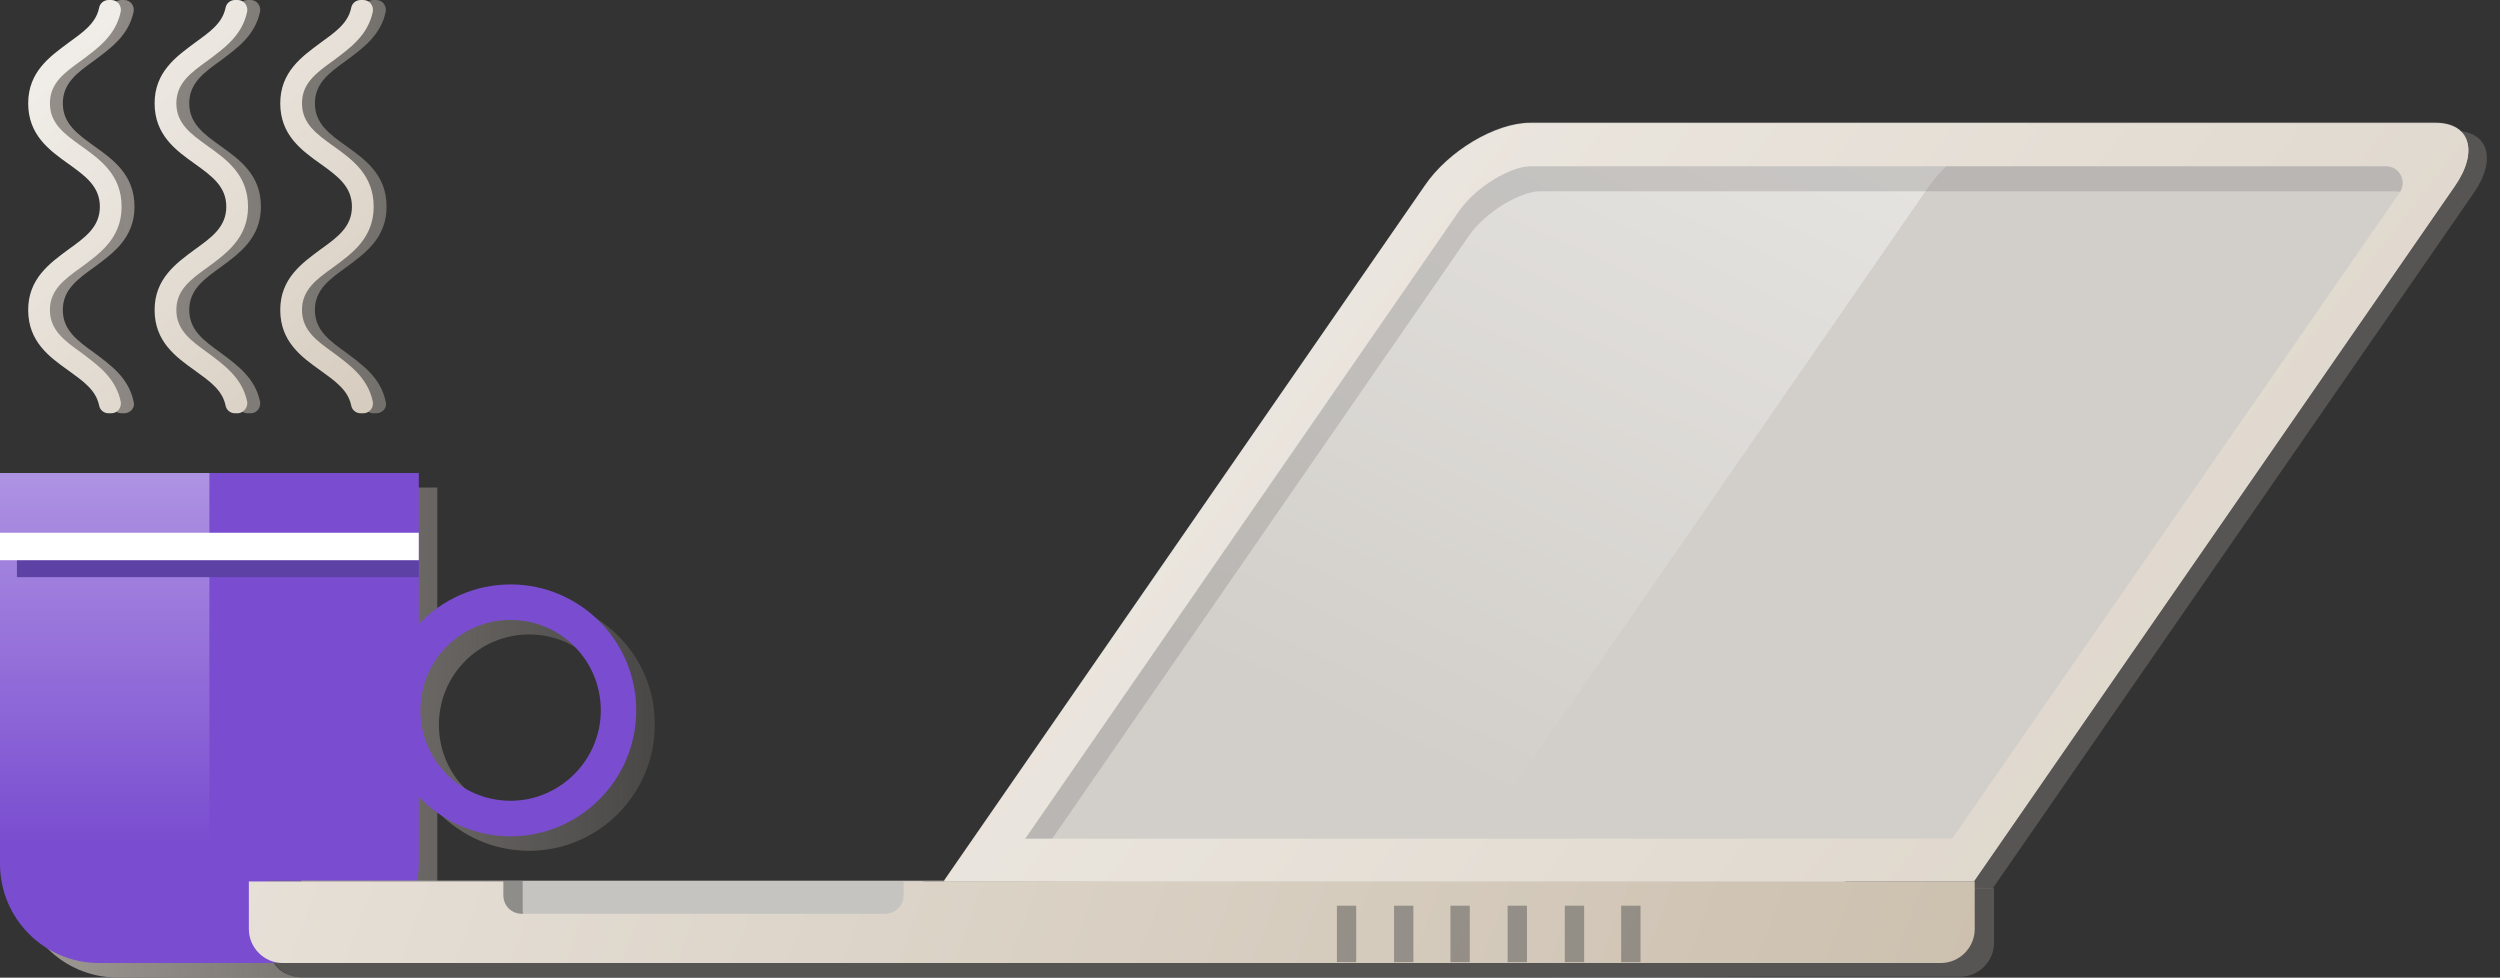 <svg width="179" height="70" viewBox="0 0 179 70" fill="none" xmlns="http://www.w3.org/2000/svg">
<rect x="0" y="0" width="179" height="70" fill="#333333" stroke="none"/>
<path d="M37.885 42.885C35.29 42.885 32.983 43.983 31.311 45.717V34.909H1.326V62.883C1.326 66.813 4.498 69.992 8.419 69.992H21.624C20.759 69.934 20.067 69.645 19.605 68.951C22.95 67.391 31.311 66.813 31.311 62.883V58.086C32.983 59.82 35.29 60.918 37.885 60.918C42.844 60.918 46.88 56.872 46.88 51.901C46.938 46.931 42.844 42.885 37.885 42.885ZM37.885 58.375C34.309 58.375 31.426 55.485 31.426 51.901C31.426 48.318 34.309 45.428 37.885 45.428C41.46 45.428 44.343 48.318 44.343 51.901C44.343 55.485 41.46 58.375 37.885 58.375Z" fill="url(#paint0_linear)"/>
<path d="M36.558 41.845C33.964 41.845 31.657 42.943 29.985 44.677V33.869H0V61.843C0 65.773 3.171 68.952 7.093 68.952H22.892C26.813 68.952 29.985 65.773 29.985 61.843V57.046C31.657 58.78 33.964 59.878 36.558 59.878C41.517 59.878 45.554 55.832 45.554 50.861C45.554 45.891 41.517 41.845 36.558 41.845ZM36.558 57.335C32.983 57.335 30.1 54.445 30.1 50.861C30.1 47.278 32.983 44.388 36.558 44.388C40.133 44.388 43.017 47.278 43.017 50.861C43.017 54.445 40.076 57.335 36.558 57.335Z" fill="#7A4DD0"/>
<path opacity="0.5" d="M14.992 33.869H0V61.843C0 65.773 3.171 68.952 7.093 68.952H14.992" fill="url(#paint1_linear)"/>
<path d="M29.985 39.648H1.211V41.325H29.985V39.648Z" fill="#5E41A5"/>
<path d="M29.985 38.145H0V40.111H29.985V38.145Z" fill="white"/>
<path d="M26.93 29.592H26.757C26.411 29.592 26.122 29.361 26.065 29.014C25.834 27.916 24.911 27.28 23.873 26.529C22.489 25.546 20.99 24.448 20.99 22.194C20.99 19.94 22.547 18.842 23.873 17.859C25.084 16.992 26.122 16.241 26.122 14.796C26.122 13.351 25.084 12.6 23.873 11.733C22.489 10.75 20.99 9.652 20.99 7.398C20.99 5.144 22.547 4.046 23.873 3.063C24.911 2.312 25.834 1.676 26.065 0.578C26.122 0.231 26.411 0 26.757 0H26.93C27.391 0 27.679 0.405 27.622 0.809C27.276 2.543 25.949 3.468 24.796 4.335C23.585 5.202 22.547 5.953 22.547 7.398C22.547 8.843 23.585 9.594 24.796 10.461C26.18 11.444 27.679 12.542 27.679 14.796C27.679 17.05 26.122 18.148 24.796 19.131C23.585 19.998 22.547 20.749 22.547 22.194C22.547 23.639 23.585 24.39 24.796 25.257C25.949 26.124 27.276 27.049 27.622 28.783C27.737 29.187 27.391 29.592 26.93 29.592Z" fill="url(#paint2_linear)"/>
<path d="M17.933 29.592H17.761C17.415 29.592 17.126 29.361 17.069 29.014C16.838 27.916 15.915 27.28 14.877 26.529C13.493 25.546 11.994 24.448 11.994 22.194C11.994 19.94 13.551 18.842 14.877 17.859C16.088 16.992 17.126 16.241 17.126 14.796C17.126 13.351 16.088 12.6 14.877 11.733C13.493 10.75 11.994 9.652 11.994 7.398C11.994 5.144 13.551 4.046 14.877 3.063C15.915 2.312 16.838 1.676 17.069 0.578C17.126 0.231 17.415 0 17.761 0H17.933C18.395 0 18.683 0.405 18.625 0.809C18.279 2.543 16.953 3.468 15.8 4.335C14.589 5.202 13.551 5.953 13.551 7.398C13.551 8.843 14.589 9.594 15.8 10.461C17.184 11.444 18.683 12.542 18.683 14.796C18.683 17.05 17.126 18.148 15.8 19.131C14.589 19.998 13.551 20.749 13.551 22.194C13.551 23.639 14.589 24.39 15.8 25.257C16.953 26.124 18.279 27.049 18.625 28.783C18.683 29.187 18.395 29.592 17.933 29.592Z" fill="url(#paint3_linear)"/>
<path d="M8.881 29.592H8.708C8.362 29.592 8.073 29.361 8.016 29.014C7.785 27.916 6.862 27.28 5.825 26.529C4.441 25.546 2.941 24.448 2.941 22.194C2.941 19.94 4.498 18.842 5.825 17.859C7.035 16.992 8.073 16.241 8.073 14.796C8.073 13.351 7.035 12.6 5.825 11.733C4.441 10.75 2.941 9.652 2.941 7.398C2.941 5.144 4.498 4.046 5.825 3.063C6.862 2.312 7.785 1.676 8.016 0.578C8.073 0.231 8.362 0 8.708 0H8.881C9.342 0 9.63 0.405 9.573 0.809C9.227 2.543 7.9 3.468 6.747 4.335C5.536 5.202 4.498 5.953 4.498 7.398C4.498 8.843 5.536 9.594 6.747 10.461C8.131 11.444 9.63 12.542 9.63 14.796C9.63 17.05 8.073 18.148 6.747 19.131C5.536 19.998 4.498 20.749 4.498 22.194C4.498 23.639 5.536 24.39 6.747 25.257C7.9 26.124 9.227 27.049 9.573 28.783C9.688 29.187 9.342 29.592 8.881 29.592Z" fill="url(#paint4_linear)"/>
<path d="M26.006 29.592H25.833C25.487 29.592 25.198 29.361 25.141 29.014C24.91 27.916 23.988 27.28 22.95 26.529C21.566 25.546 20.066 24.448 20.066 22.194C20.066 19.94 21.623 18.842 22.95 17.859C24.16 16.992 25.198 16.241 25.198 14.796C25.198 13.351 24.16 12.6 22.95 11.733C21.566 10.75 20.066 9.652 20.066 7.398C20.066 5.144 21.623 4.046 22.95 3.063C23.988 2.312 24.91 1.676 25.141 0.578C25.198 0.231 25.487 0 25.833 0H26.006C26.467 0 26.755 0.405 26.698 0.809C26.352 2.543 25.025 3.468 23.872 4.335C22.661 5.202 21.623 5.953 21.623 7.398C21.623 8.843 22.661 9.594 23.872 10.461C25.256 11.444 26.755 12.542 26.755 14.796C26.755 17.05 25.198 18.148 23.872 19.131C22.661 19.998 21.623 20.749 21.623 22.194C21.623 23.639 22.661 24.39 23.872 25.257C25.025 26.124 26.352 27.049 26.698 28.783C26.755 29.187 26.467 29.592 26.006 29.592Z" fill="url(#paint5_linear)"/>
<path d="M17.01 29.592H16.837C16.491 29.592 16.202 29.361 16.145 29.014C15.914 27.916 14.991 27.28 13.954 26.529C12.57 25.546 11.07 24.448 11.07 22.194C11.07 19.94 12.627 18.842 13.954 17.859C15.164 16.992 16.202 16.241 16.202 14.796C16.202 13.351 15.164 12.6 13.954 11.733C12.57 10.75 11.07 9.652 11.07 7.398C11.07 5.144 12.627 4.046 13.954 3.063C14.991 2.312 15.914 1.676 16.145 0.578C16.202 0.231 16.491 0 16.837 0H17.01C17.471 0 17.759 0.405 17.702 0.809C17.356 2.543 16.029 3.468 14.876 4.335C13.665 5.202 12.627 5.953 12.627 7.398C12.627 8.843 13.665 9.594 14.876 10.461C16.26 11.444 17.759 12.542 17.759 14.796C17.759 17.05 16.202 18.148 14.876 19.131C13.665 19.998 12.627 20.749 12.627 22.194C12.627 23.639 13.665 24.39 14.876 25.257C16.029 26.124 17.356 27.049 17.702 28.783C17.759 29.187 17.413 29.592 17.01 29.592Z" fill="url(#paint6_linear)"/>
<path d="M7.957 29.592H7.784C7.438 29.592 7.15 29.361 7.092 29.014C6.861 27.916 5.939 27.28 4.901 26.529C3.517 25.546 2.018 24.448 2.018 22.194C2.018 19.94 3.574 18.842 4.901 17.859C6.112 16.992 7.15 16.241 7.15 14.796C7.15 13.351 6.112 12.6 4.901 11.733C3.517 10.75 2.018 9.652 2.018 7.398C2.018 5.144 3.574 4.046 4.901 3.063C5.939 2.312 6.861 1.676 7.092 0.578C7.15 0.231 7.438 0 7.784 0H7.957C8.418 0 8.707 0.405 8.649 0.809C8.303 2.543 6.977 3.468 5.823 4.335C4.612 5.202 3.574 5.953 3.574 7.398C3.574 8.843 4.612 9.594 5.823 10.461C7.207 11.444 8.707 12.542 8.707 14.796C8.707 17.05 7.15 18.148 5.823 19.131C4.612 19.998 3.574 20.749 3.574 22.194C3.574 23.639 4.612 24.39 5.823 25.257C6.977 26.124 8.303 27.049 8.649 28.783C8.707 29.187 8.418 29.592 7.957 29.592Z" fill="url(#paint7_linear)"/>
<path opacity="0.62" d="M68.908 63.635H142.659L177.084 13.871C178.814 11.386 178.18 9.363 175.7 9.363H110.887C108.407 9.363 105.005 11.386 103.333 13.871L68.908 63.635Z" fill="#6D6B68"/>
<path d="M132.107 63.057H21.566V68.894H132.107V63.057Z" fill="#C6C4C1"/>
<path opacity="0.62" d="M104.427 69.992H21.623C20.297 69.992 19.201 68.894 19.201 67.565V63.057H37.423V65.137C37.423 65.889 37.999 66.467 38.749 66.467H64.755C65.505 66.467 66.081 65.889 66.081 65.137V63.057L142.773 63.577V67.507C142.773 68.836 141.678 69.934 140.351 69.934H126.57" fill="#6D6B68"/>
<path d="M20.24 68.952C18.914 68.952 17.818 67.854 17.818 66.524V63.114H36.04V64.097C36.04 64.848 36.617 65.426 37.366 65.426H63.372C64.122 65.426 64.698 64.848 64.698 64.097V63.114H141.39V66.524C141.39 67.854 140.295 68.952 138.969 68.952H20.24Z" fill="url(#paint8_linear)"/>
<path opacity="0.62" d="M97.105 64.848H95.721V68.893H97.105V64.848Z" fill="#6D6B68"/>
<path opacity="0.62" d="M101.198 64.848H99.814V68.893H101.198V64.848Z" fill="#6D6B68"/>
<path opacity="0.62" d="M105.235 64.848H103.852V68.893H105.235V64.848Z" fill="#6D6B68"/>
<path opacity="0.62" d="M109.329 64.848H107.945V68.893H109.329V64.848Z" fill="#6D6B68"/>
<path opacity="0.62" d="M113.423 64.848H112.039V68.893H113.423V64.848Z" fill="#6D6B68"/>
<path opacity="0.62" d="M117.46 64.848H116.076V68.893H117.46V64.848Z" fill="#6D6B68"/>
<path d="M67.582 63.056H141.333L175.758 13.293C177.488 10.808 176.854 8.785 174.374 8.785H109.561C107.081 8.785 103.679 10.808 102.007 13.293L67.582 63.056Z" fill="#D2CFCA"/>
<path opacity="0.5" d="M145.658 8.843H109.561C107.081 8.843 103.679 10.866 102.007 13.351L67.582 63.114H103.679L138.104 13.351C139.834 10.866 143.178 8.843 145.658 8.843Z" fill="url(#paint9_linear)"/>
<g opacity="0.62">
<g opacity="0.62">
<path opacity="0.62" d="M110.251 13.698H171.547C172.47 13.698 173.047 14.738 172.528 15.547L140.467 61.843H74.097L105.177 16.877C106.446 15.085 108.925 13.698 110.251 13.698ZM110.251 10.635C107.772 10.635 104.37 12.658 102.698 15.143L70.406 61.843H139.948L172.701 14.507C174.431 12.022 177.544 10.635 175.065 10.635H110.251Z" fill="#6D6B68"/>
</g>
</g>
<path d="M109.561 11.906H170.857C171.779 11.906 172.356 12.946 171.837 13.755L139.776 60.051H73.406L104.486 15.085C105.755 13.293 108.235 11.906 109.561 11.906ZM109.561 8.843C107.081 8.843 103.679 10.866 102.007 13.351L67.582 63.114H141.333L175.758 13.351C177.488 10.866 176.854 8.843 174.374 8.843H109.561Z" fill="url(#paint10_linear)"/>
<defs>
<linearGradient id="paint0_linear" x1="1.332" y1="52.482" x2="46.915" y2="52.482" gradientUnits="userSpaceOnUse">
<stop stop-color="#A19B95"/>
<stop offset="1" stop-color="#A19B95" stop-opacity="0.2"/>
</linearGradient>
<linearGradient id="paint1_linear" x1="7.488" y1="26.447" x2="7.488" y2="60.313" gradientUnits="userSpaceOnUse">
<stop stop-color="white"/>
<stop offset="1" stop-color="white" stop-opacity="0"/>
</linearGradient>
<linearGradient id="paint2_linear" x1="-6.617" y1="13.218" x2="60.289" y2="16.176" gradientUnits="userSpaceOnUse">
<stop stop-color="#A19B95"/>
<stop offset="1" stop-color="#A19B95" stop-opacity="0.2"/>
</linearGradient>
<linearGradient id="paint3_linear" x1="-6.635" y1="13.618" x2="60.271" y2="16.576" gradientUnits="userSpaceOnUse">
<stop stop-color="#A19B95"/>
<stop offset="1" stop-color="#A19B95" stop-opacity="0.2"/>
</linearGradient>
<linearGradient id="paint4_linear" x1="-6.652" y1="14.018" x2="60.254" y2="16.976" gradientUnits="userSpaceOnUse">
<stop stop-color="#A19B95"/>
<stop offset="1" stop-color="#A19B95" stop-opacity="0.2"/>
</linearGradient>
<linearGradient id="paint5_linear" x1="-3.208" y1="-14.505" x2="52.722" y2="41.296" gradientUnits="userSpaceOnUse">
<stop stop-color="white"/>
<stop offset="1" stop-color="#C1B29D"/>
</linearGradient>
<linearGradient id="paint6_linear" x1="-7.839" y1="-10.101" x2="48.091" y2="45.699" gradientUnits="userSpaceOnUse">
<stop stop-color="white"/>
<stop offset="1" stop-color="#C1B29D"/>
</linearGradient>
<linearGradient id="paint7_linear" x1="-12.469" y1="-5.698" x2="43.461" y2="50.103" gradientUnits="userSpaceOnUse">
<stop stop-color="white"/>
<stop offset="1" stop-color="#C1B29D"/>
</linearGradient>
<linearGradient id="paint8_linear" x1="-84.256" y1="4.51" x2="184.032" y2="104.113" gradientUnits="userSpaceOnUse">
<stop stop-color="white"/>
<stop offset="1" stop-color="#C1B29D"/>
</linearGradient>
<linearGradient id="paint9_linear" x1="125.693" y1="-4.191" x2="98.433" y2="52.958" gradientUnits="userSpaceOnUse">
<stop stop-color="white"/>
<stop offset="1" stop-color="white" stop-opacity="0"/>
</linearGradient>
<linearGradient id="paint10_linear" x1="-2.236" y1="-60.663" x2="296.846" y2="171.762" gradientUnits="userSpaceOnUse">
<stop stop-color="white"/>
<stop offset="1" stop-color="#C1B29D"/>
</linearGradient>
</defs>
</svg>

